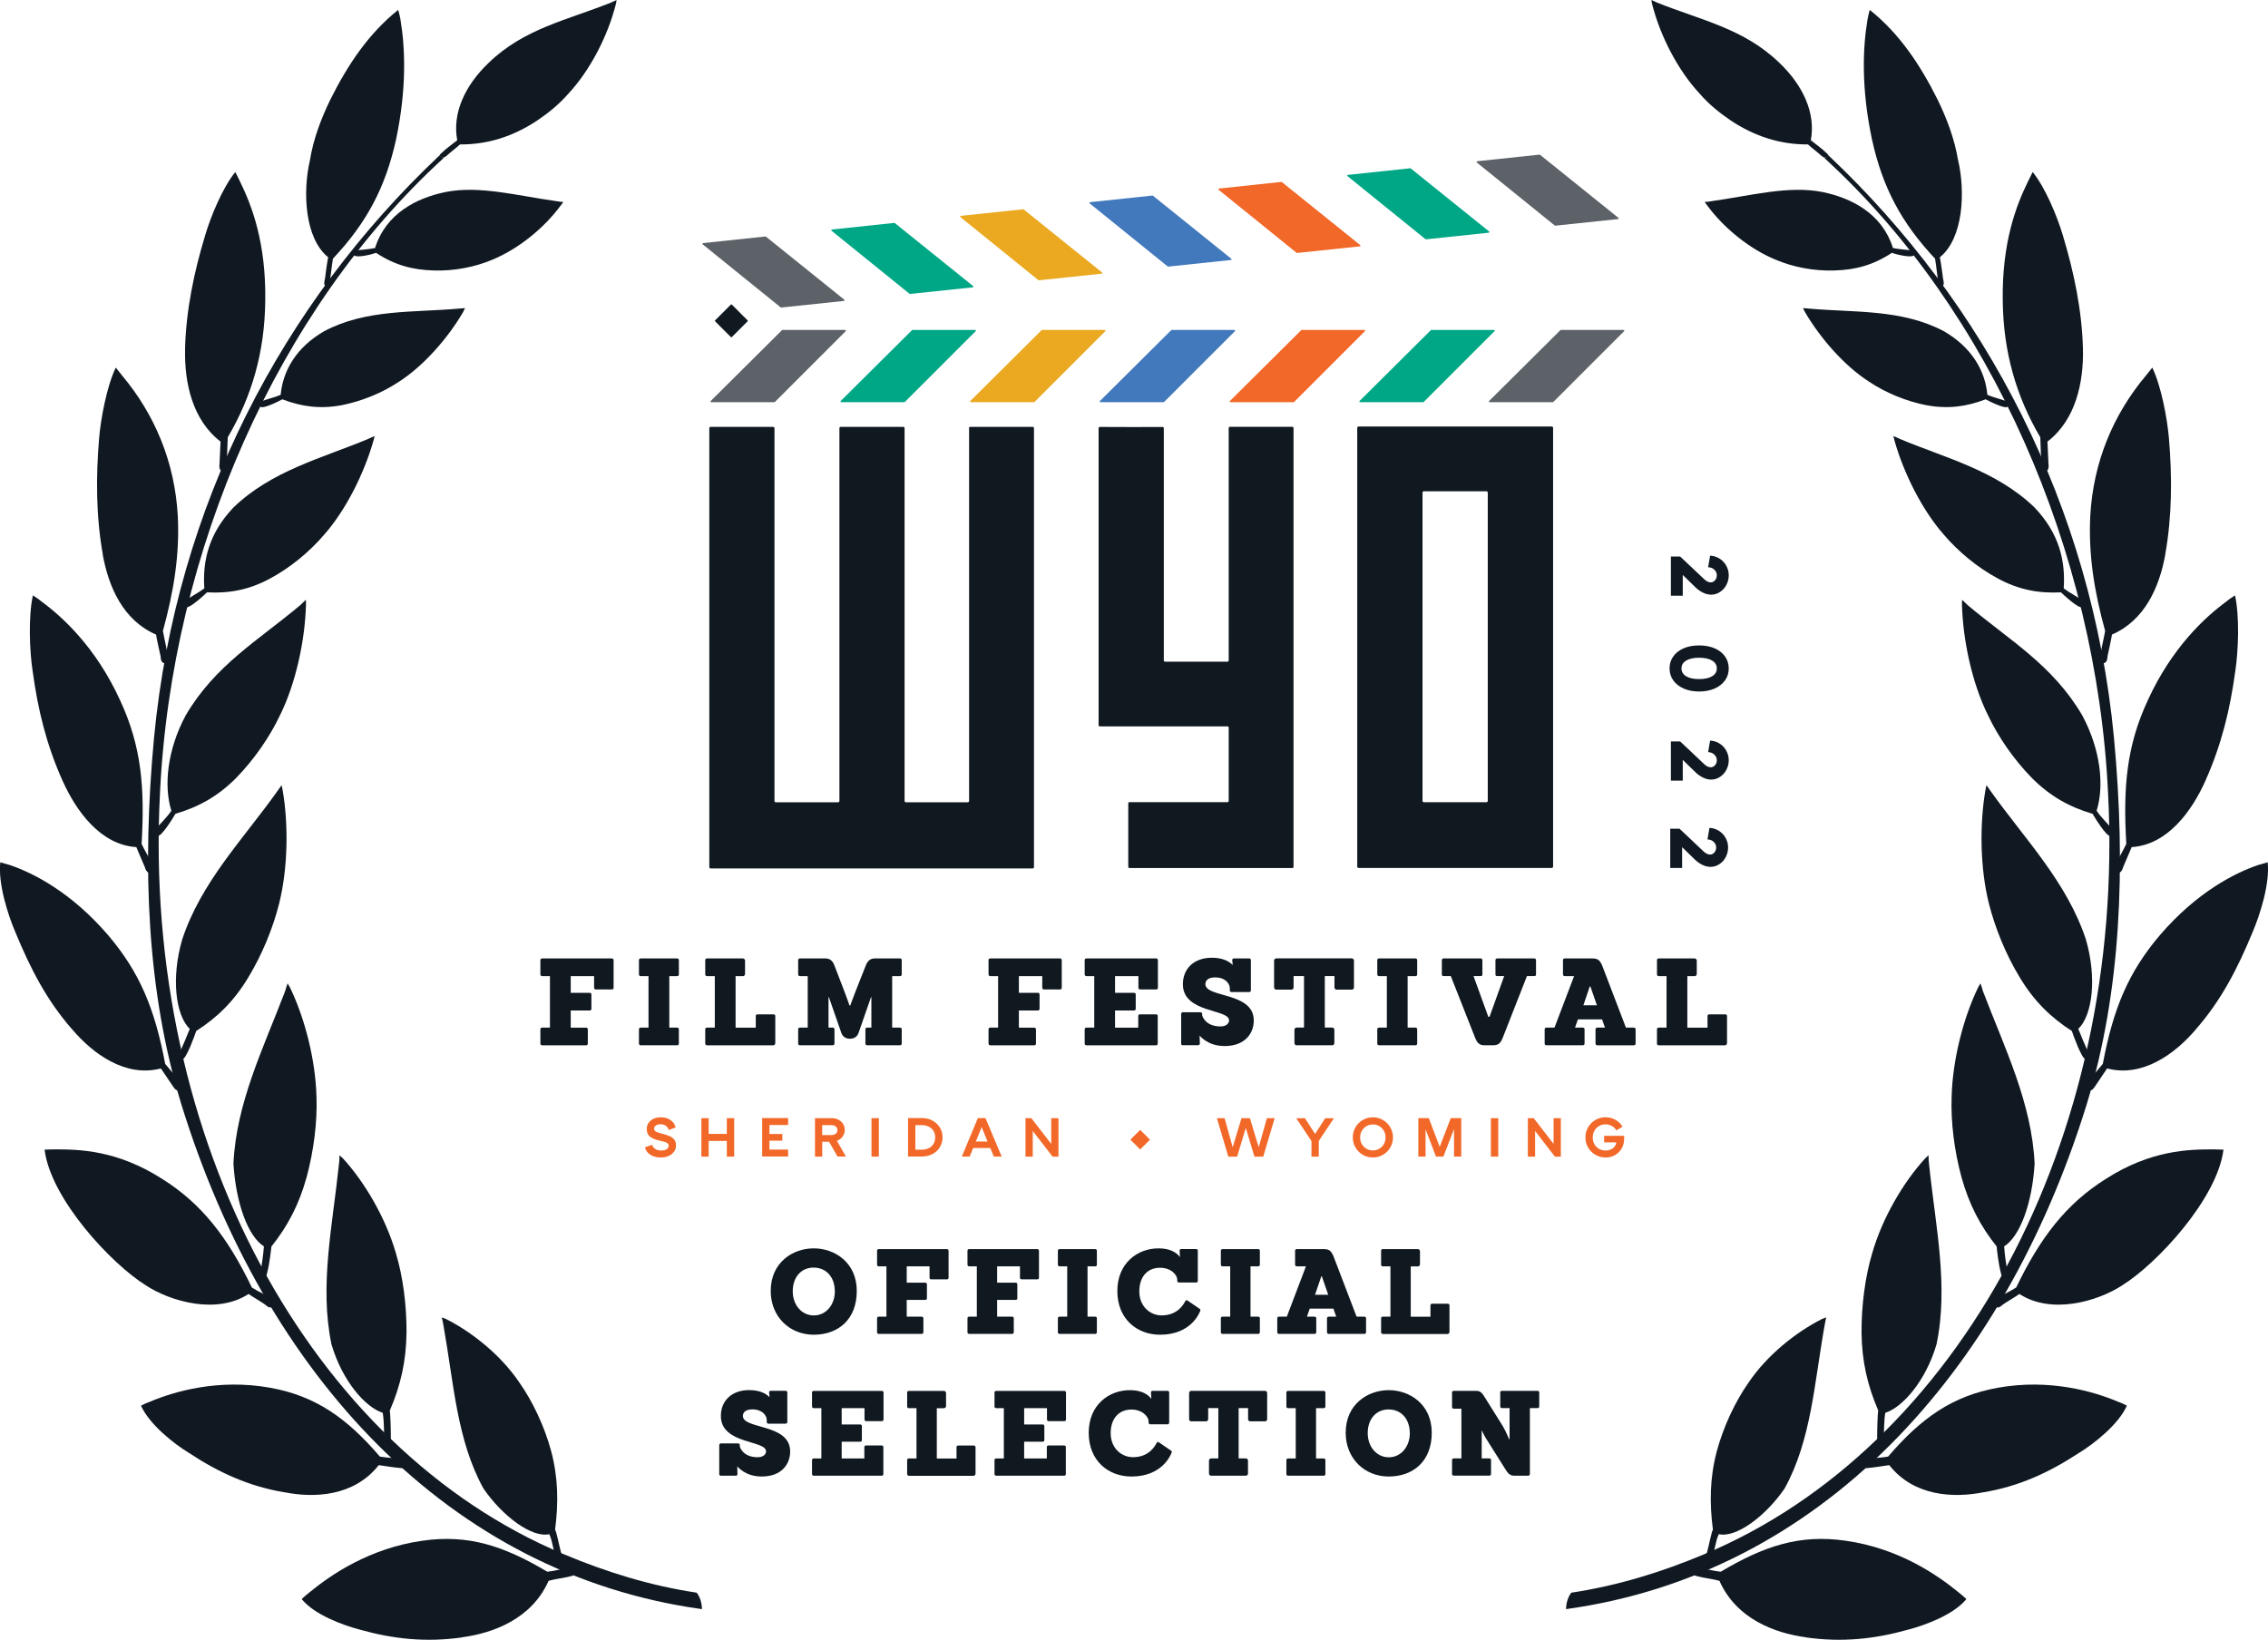 <?xml version="1.0" encoding="UTF-8"?><svg id="Layer_1" xmlns="http://www.w3.org/2000/svg" viewBox="0 0 422.22 305.29"><defs><style>.cls-1{fill-rule:evenodd;}.cls-1,.cls-2,.cls-3,.cls-4,.cls-5,.cls-6,.cls-7,.cls-8,.cls-9{stroke-width:0px;}.cls-1,.cls-4{fill:#101821;}.cls-2{fill:#f16829;}.cls-3{fill:#4279bc;}.cls-5{fill:#eaa921;}.cls-6{fill:#5c6268;}.cls-7{fill:#00a786;}.cls-8{fill:#101820;}.cls-9{fill:#f26829;}</style></defs><path class="cls-8" d="M100.94,194.62c-.2,0-.34-.11-.34-.34v-2.61c0-.23.11-.34.34-.34h1.44v-9.59h-1.44c-.2,0-.34-.11-.34-.34v-2.61c0-.23.11-.34.34-.34h12.95c.2,0,.34.11.34.34v5.09c0,.25-.11.34-.34.34h-2.95c-.22,0-.34-.11-.34-.34v-2.14h-4.35v3.11h3.51c.23,0,.34.11.34.34v2.61c0,.25-.13.34-.34.34h-3.51v3.2h2.84c.23,0,.34.11.34.34v2.61c0,.22-.13.34-.34.34h-8.15Z"/><path class="cls-8" d="M119.29,194.62c-.2,0-.34-.11-.34-.34v-2.61c0-.23.11-.34.34-.34h1.44v-9.59h-1.44c-.2,0-.34-.11-.34-.34v-2.61c0-.23.11-.34.34-.34h6.75c.23,0,.34.11.34.34v2.61c0,.25-.13.34-.34.34h-1.44v9.59h1.44c.23,0,.34.11.34.34v2.61c0,.22-.13.34-.34.34h-6.75Z"/><path class="cls-8" d="M131.63,194.62c-.2,0-.34-.11-.34-.34v-2.61c0-.23.11-.34.34-.34h1.44v-9.59h-1.44c-.2,0-.34-.11-.34-.34v-2.61c0-.23.11-.34.34-.34h6.66c.23,0,.41.18.41.41v2.48c0,.23-.18.41-.41.41h-1.35v9.59h3.76v-2.14c0-.23.11-.34.34-.34h2.95c.23,0,.34.11.34.34v5.02c0,.22-.18.41-.41.41h-12.29Z"/><path class="cls-8" d="M161.45,194.62c-.2,0-.34-.11-.34-.34v-2.61c0-.23.11-.34.34-.34h.77v-5.67h-.07l-2.32,6.66c-.25.7-.81,1.08-1.6,1.08s-1.35-.38-1.6-1.08l-2.32-6.66h-.07v5.67h.77c.22,0,.34.11.34.34v2.61c0,.22-.14.34-.34.34h-6.08c-.2,0-.34-.11-.34-.34v-2.61c0-.23.11-.34.34-.34h1.44v-9.59h-1.44c-.2,0-.34-.11-.34-.34v-2.61c0-.23.11-.34.34-.34h4.77c.86,0,1.35.54,1.62,1.26l1.82,4.73c.56,1.46,1.01,2.77,1.01,2.77h.14s.45-1.26,1.04-2.77l1.87-4.73c.29-.72.77-1.26,1.62-1.26h4.71c.23,0,.34.11.34.34v2.61c0,.25-.13.34-.34.34h-1.44v9.59h1.44c.23,0,.34.11.34.34v2.61c0,.22-.13.34-.34.34h-6.08Z"/><path class="cls-8" d="M184.37,194.62c-.2,0-.34-.11-.34-.34v-2.61c0-.23.11-.34.34-.34h1.44v-9.59h-1.44c-.2,0-.34-.11-.34-.34v-2.61c0-.23.11-.34.34-.34h12.95c.2,0,.34.11.34.34v5.09c0,.25-.11.34-.34.34h-2.95c-.22,0-.34-.11-.34-.34v-2.14h-4.35v3.11h3.51c.23,0,.34.11.34.34v2.61c0,.25-.13.34-.34.34h-3.51v3.2h2.84c.23,0,.34.11.34.34v2.61c0,.22-.13.34-.34.34h-8.15Z"/><path class="cls-8" d="M202.27,194.62c-.2,0-.34-.11-.34-.34v-2.61c0-.23.11-.34.34-.34h1.44v-9.59h-1.44c-.2,0-.34-.11-.34-.34v-2.61c0-.23.11-.34.34-.34h12.95c.2,0,.34.11.34.34v5.09c0,.25-.11.34-.34.34h-2.95c-.22,0-.34-.11-.34-.34v-2.14h-4.35v3.11h3.51c.23,0,.34.11.34.34v2.61c0,.25-.13.34-.34.34h-3.51v3.2h4.32v-2.14c0-.23.11-.34.34-.34h2.95c.22,0,.34.11.34.34v5.09c0,.22-.13.34-.34.34h-12.92Z"/><path class="cls-8" d="M220.23,194.62c-.25,0-.34-.11-.34-.34v-5.47c0-.23.13-.34.34-.34h3.24c.2,0,.34.11.34.34v.27s.52,2.03,3.38,2.03c1.13,0,1.62-.59,1.62-1.13,0-2.16-8.6-1.31-8.6-6.73,0-2.88,2.05-4.93,5.38-4.93,1.87,0,3.11.56,3.9,1.35l-.09-.88c-.02-.23.11-.34.34-.34h2.79c.23,0,.34.11.34.34v5.58c0,.25-.13.34-.34.34h-3.24c-.2,0-.34-.11-.34-.34v-.36c0-.86-.83-2.03-2.75-2.03-1.28,0-1.8.56-1.8,1.26,0,2.57,9.01,1.42,9.01,6.75,0,2.36-1.58,4.77-5.43,4.77-3.22,0-4.61-1.94-4.66-1.94l.05,1.44c.02.22-.11.34-.34.34h-2.79Z"/><path class="cls-8" d="M241.39,194.62c-.23,0-.41-.18-.41-.41v-2.48c0-.23.18-.41.41-.41h1.37v-9.59h-1.94v2.12c0,.23-.18.41-.41.41h-2.81c-.22,0-.41-.18-.41-.41v-5c0-.23.18-.41.41-.41h14.05c.23,0,.41.18.41.41v5c0,.23-.18.41-.41.41h-2.81c-.22,0-.41-.18-.41-.41v-2.12h-1.8v9.59h1.37c.23,0,.41.18.41.41v2.48c0,.22-.18.41-.41.41h-6.62Z"/><path class="cls-8" d="M256.74,194.62c-.2,0-.34-.11-.34-.34v-2.61c0-.23.11-.34.34-.34h1.44v-9.59h-1.44c-.2,0-.34-.11-.34-.34v-2.61c0-.23.11-.34.34-.34h6.75c.23,0,.34.11.34.34v2.61c0,.25-.13.34-.34.34h-1.44v9.59h1.44c.23,0,.34.11.34.34v2.61c0,.22-.13.34-.34.34h-6.75Z"/><path class="cls-8" d="M276.44,194.62c-1.06,0-1.44-.41-1.87-1.51l-4.48-11.37h-1.33c-.22,0-.34-.11-.34-.34v-2.61c0-.23.14-.34.34-.34h6.87c.2,0,.34.11.34.34v2.61c0,.25-.11.34-.34.34h-1.31l2.75,7.57h.23l2.72-7.57h-1.28c-.23,0-.34-.11-.34-.34v-2.61c0-.23.13-.34.34-.34h6.87c.2,0,.34.11.34.34v2.61c0,.25-.11.34-.34.34h-1.35l-4.46,11.37c-.43,1.1-.81,1.51-1.87,1.51h-1.49Z"/><path class="cls-8" d="M297.37,194.62c-.2,0-.34-.11-.34-.34v-2.61c0-.23.11-.34.34-.34h1.42l-.54-1.53h-4.5l-.54,1.53h1.44c.23,0,.34.11.34.34v2.61c0,.22-.14.34-.34.34h-6.75c-.2,0-.34-.11-.34-.34v-2.61c0-.23.11-.34.34-.34h1.49l3.65-9.59h-1.73c-.2,0-.34-.11-.34-.34v-2.61c0-.23.11-.34.34-.34h5.16c1.06,0,1.44.41,1.87,1.51l4.35,11.37h1.46c.23,0,.34.11.34.34v2.61c0,.22-.13.34-.34.34h-6.75ZM296.07,183.66h-.11l-1.19,3.51h2.52l-1.22-3.51Z"/><path class="cls-8" d="M308.81,194.62c-.2,0-.34-.11-.34-.34v-2.61c0-.23.11-.34.34-.34h1.44v-9.59h-1.44c-.2,0-.34-.11-.34-.34v-2.61c0-.23.11-.34.34-.34h6.66c.23,0,.41.18.41.41v2.48c0,.23-.18.41-.41.41h-1.35v9.59h3.76v-2.14c0-.23.11-.34.34-.34h2.95c.23,0,.34.11.34.34v5.02c0,.22-.18.41-.41.41h-12.29Z"/><rect class="cls-9" x="210.97" y="210.9" width="2.58" height="2.58" transform="translate(212.21 -87.94) rotate(45)"/><path class="cls-9" d="M125.47,214.43c-.24.34-.57.61-.99.8-.43.19-.92.28-1.47.28-.51,0-.98-.08-1.39-.24-.42-.16-.76-.39-1.03-.67-.27-.29-.44-.61-.51-.98l1.32-.47c.09.32.28.57.58.77.3.2.67.29,1.14.29.41,0,.75-.08.99-.24.25-.16.37-.37.37-.63,0-.2-.07-.35-.21-.47-.14-.12-.32-.21-.54-.27-.21-.06-.53-.14-.95-.23-.76-.17-1.34-.41-1.76-.73-.41-.32-.62-.78-.62-1.39,0-.46.11-.85.34-1.18s.54-.59.93-.77c.4-.18.84-.27,1.34-.27.72,0,1.32.17,1.83.52.5.35.81.8.93,1.37l-1.27.47c-.08-.32-.26-.57-.53-.77-.27-.2-.6-.3-1-.3-.35,0-.64.08-.86.23s-.34.35-.34.58c0,.26.12.45.37.58s.62.25,1.11.37c.57.14,1.04.29,1.41.46.37.16.66.38.87.66.21.27.32.62.32,1.03,0,.46-.12.86-.35,1.2Z"/><path class="cls-9" d="M136.68,208.19v7.16h-1.37v-2.92h-3.38v2.92h-1.36v-7.16h1.36v2.93h3.38v-2.93h1.37Z"/><path class="cls-9" d="M143.24,209.48v1.66h2.4v1.24h-2.4v1.66h3.48v1.29h-4.83v-7.16h4.83v1.29h-3.48Z"/><path class="cls-9" d="M154.33,212.59h-1.26v2.76h-1.35v-7.16h3.11c.46,0,.87.09,1.24.28.37.19.66.45.87.78.21.33.32.71.32,1.12,0,.46-.13.88-.4,1.25-.27.37-.62.63-1.06.79l1.68,2.92h-1.56l-1.59-2.76ZM153.06,211.33h1.77c.32,0,.57-.09.77-.26.2-.17.3-.4.3-.66s-.1-.49-.3-.66c-.2-.18-.46-.26-.77-.26h-1.77v1.85Z"/><path class="cls-9" d="M163.61,208.19v7.16h-1.37v-7.16h1.37Z"/><path class="cls-9" d="M173.59,208.65c.59.31,1.05.74,1.38,1.28s.5,1.16.5,1.83-.17,1.28-.5,1.83c-.33.55-.79.98-1.38,1.28-.59.31-1.24.46-1.95.46h-2.59v-7.16h2.59c.72,0,1.37.15,1.95.46ZM172.92,213.76c.38-.19.67-.46.87-.8.21-.34.31-.74.31-1.19s-.1-.84-.31-1.19c-.21-.34-.5-.61-.87-.8s-.8-.29-1.29-.29h-1.22v4.57h1.22c.48,0,.91-.1,1.29-.29Z"/><path class="cls-9" d="M184.35,213.75h-3.19l-.64,1.59h-1.46l2.98-7.16h1.42l3.02,7.16h-1.47l-.65-1.59ZM183.85,212.54l-1.1-2.69-1.09,2.69h2.2Z"/><path class="cls-9" d="M197.05,208.19v7.16h-1.1l-3.69-4.77v4.77h-1.35v-7.16h1.09l3.7,4.79v-4.79h1.35Z"/><path class="cls-9" d="M237.3,208.19l-2.13,7.16h-1.64l-1.61-5.35-1.61,5.35h-1.64l-2.13-7.16h1.44l1.5,5.42,1.64-5.42h1.57l1.64,5.42,1.52-5.42h1.44Z"/><path class="cls-9" d="M245.51,212.43v2.92h-1.36v-2.9l-2.83-4.25h1.62l1.88,2.93,1.89-2.93h1.62l-2.83,4.24Z"/><path class="cls-9" d="M253.7,215.01c-.58-.33-1.03-.79-1.36-1.36s-.5-1.2-.5-1.88.17-1.31.5-1.88c.33-.57.79-1.03,1.36-1.36s1.21-.5,1.89-.5,1.3.17,1.87.5,1.02.79,1.36,1.36c.33.58.5,1.2.5,1.88s-.17,1.31-.5,1.88-.79,1.03-1.36,1.36-1.19.5-1.87.5-1.32-.17-1.89-.5ZM256.78,213.87c.36-.21.64-.51.85-.87s.31-.78.31-1.23-.1-.86-.31-1.22-.49-.65-.85-.87-.75-.32-1.19-.32-.84.11-1.21.32-.65.5-.86.87-.31.78-.31,1.23.1.86.31,1.23.49.66.86.87c.36.21.77.32,1.21.32s.83-.11,1.19-.32Z"/><path class="cls-9" d="M272.04,215.34h-1.35v-5.13l-1.98,5.13h-1.38l-1.94-5.08v5.08h-1.35v-7.16h1.95l2.03,5.35,2.06-5.35h1.95v7.16Z"/><path class="cls-9" d="M278.92,208.19v7.16h-1.37v-7.16h1.37Z"/><path class="cls-9" d="M290.57,208.19v7.16h-1.1l-3.69-4.77v4.77h-1.35v-7.16h1.09l3.7,4.79v-4.79h1.35Z"/><path class="cls-9" d="M302.36,211.47v.51c0,.69-.15,1.3-.45,1.83-.3.53-.72.95-1.24,1.25-.53.3-1.11.45-1.76.45-.69,0-1.33-.17-1.91-.5s-1.03-.79-1.36-1.36-.49-1.2-.49-1.88.17-1.32.5-1.89c.33-.57.79-1.03,1.36-1.36s1.21-.5,1.89-.5c.65,0,1.26.16,1.82.47s1.01.74,1.34,1.28l-1.15.69c-.21-.35-.49-.62-.85-.82-.35-.2-.75-.3-1.17-.3-.45,0-.85.11-1.22.32s-.64.51-.85.88c-.21.37-.31.79-.31,1.25s.1.86.3,1.23.49.66.85.87c.36.21.78.32,1.25.32.37,0,.71-.07,1-.21.3-.14.53-.32.69-.55.17-.23.26-.48.28-.75h-2.25v-1.22h3.7Z"/><path class="cls-6" d="M145.68,61.43h11.66c.12,0,.18.15.1.23l-13.19,13.19s-.06.04-.1.04h-11.74c-.12,0-.18-.15-.1-.23l13.27-13.19s.06-.04.1-.04Z"/><path class="cls-7" d="M169.88,61.43h11.66c.12,0,.18.15.1.23l-13.19,13.19s-.06.04-.1.04h-11.74c-.12,0-.18-.15-.1-.23l13.27-13.19s.06-.04.1-.04Z"/><path class="cls-5" d="M194.01,61.43h11.66c.12,0,.18.15.1.23l-13.19,13.19s-.06.04-.1.04h-11.74c-.12,0-.18-.15-.1-.23l13.27-13.19s.06-.04.1-.04Z"/><path class="cls-3" d="M218.14,61.43h11.66c.12,0,.18.15.1.23l-13.19,13.19s-.06.04-.1.04h-11.74c-.12,0-.18-.15-.1-.23l13.27-13.19s.06-.04.1-.04Z"/><path class="cls-2" d="M242.34,61.43h11.66c.12,0,.18.15.1.23l-13.19,13.19s-.06.04-.1.04h-11.74c-.12,0-.18-.15-.1-.23l13.27-13.19s.06-.04.1-.04Z"/><path class="cls-7" d="M266.47,61.43h11.66c.12,0,.18.15.1.23l-13.19,13.19s-.06.04-.1.04h-11.74c-.12,0-.18-.15-.1-.23l13.27-13.19s.06-.04.1-.04Z"/><path class="cls-6" d="M290.59,61.43h11.66c.12,0,.18.15.1.23l-13.19,13.19s-.06.04-.1.04h-11.74c-.12,0-.18-.15-.1-.23l13.27-13.19s.06-.04.1-.04Z"/><path class="cls-6" d="M286.6,28.79l-11.6,1.23c-.12.01-.16.16-.07.24l14.51,11.73s.06.03.1.03l11.67-1.23c.12-.01.16-.16.07-.24l-14.58-11.73s-.06-.03-.1-.03Z"/><path class="cls-7" d="M262.53,31.33l-11.6,1.23c-.12.01-.16.16-.07.24l14.51,11.73s.06.03.1.03l11.67-1.23c.12-.01.16-.16.07-.24l-14.58-11.73s-.06-.03-.1-.03Z"/><path class="cls-2" d="M238.54,33.87l-11.6,1.23c-.12.01-.16.16-.07.24l14.51,11.73s.06.03.1.03l11.67-1.23c.12-.01.16-.16.07-.24l-14.58-11.73s-.06-.03-.1-.03Z"/><path class="cls-3" d="M214.54,36.41l-11.6,1.23c-.12.01-.16.16-.07.24l14.51,11.73s.06.03.1.03l11.67-1.23c.12-.01.16-.16.07-.24l-14.58-11.73s-.06-.03-.1-.03Z"/><path class="cls-5" d="M190.47,38.96l-11.6,1.23c-.12.01-.16.16-.07.24l14.51,11.73s.06.03.1.03l11.67-1.23c.12-.01.16-.16.07-.24l-14.58-11.73s-.06-.03-.1-.03Z"/><path class="cls-7" d="M166.48,41.5l-11.6,1.23c-.12.01-.16.16-.07.24l14.51,11.73s.06.03.1.03l11.67-1.23c.12-.01.16-.16.07-.24l-14.58-11.73s-.06-.03-.1-.03Z"/><path class="cls-6" d="M142.49,44.03l-11.6,1.23c-.12.01-.16.16-.07.24l14.51,11.73s.06.03.1.03l11.67-1.23c.12-.01.16-.16.07-.24l-14.58-11.73s-.06-.03-.1-.03Z"/><rect class="cls-8" x="133.95" y="57.54" width="4.4" height="4.4" rx=".11" ry=".11" transform="translate(82.12 -78.78) rotate(45)"/><path class="cls-8" d="M180.41,79.71v69.43c0,.12-.1.23-.23.23h-11.55c-.12,0-.23-.1-.23-.23v-69.43c0-.12-.1-.23-.23-.23h-11.67c-.12,0-.23.1-.23.23v69.43c0,.12-.1.23-.23.23h-11.63c-.12,0-.23-.1-.23-.23v-69.43c0-.12-.1-.23-.23-.23h-11.67c-.12,0-.23.1-.23.23v81.75c0,.12.1.23.23.23h59.98c.12,0,.23-.1.23-.23v-81.75c0-.12-.1-.23-.23-.23h-11.65c-.12,0-.23.1-.23.23Z"/><path class="cls-8" d="M228.74,79.71v43.27c0,.12-.1.22-.22.22h-11.64c-.12,0-.22-.1-.22-.22v-43.26c0-.12-.1-.23-.22-.22-1.51.03-10.21,0-11.7-.01-.12,0-.22.1-.22.22v55.31c0,.12.1.22.22.22h23.78c.12,0,.22.1.22.22v13.67c0,.12-.1.22-.22.22h-18.26c-.12,0-.22.1-.22.22v11.83c0,.12.1.22.22.22h30.33c.12.01.22-.09.22-.21v-81.72c0-.12-.09-.22-.22-.22h-11.63c-.12,0-.22.1-.22.22Z"/><path class="cls-8" d="M252.67,79.66v81.69c0,.14.11.25.25.25h35.96c.14,0,.25-.11.25-.25v-81.69c0-.14-.11-.25-.25-.25h-35.96c-.14,0-.25.11-.25.25ZM276.72,149.36h-11.65c-.14,0-.25-.11-.25-.25v-57.39c0-.14.11-.25.25-.25h11.65c.14,0,.25.11.25.25v57.39c0,.14-.11.25-.25.25Z"/><path class="cls-1" d="M291.55,299.6c47.03-6.5,81.29-43.46,96.91-93.96,6.4-20.89,7.35-44.06,5.08-68.33-4.14-43.27-24.02-80.87-53.04-108.28-.11-.13-.18-.17-.2-.05-.09.13-.33.27-.46.34-.16.09-.2.02-.1.2,30.78,28.18,50.56,72.95,52.71,118.23,3.33,64.63-28.08,121.91-75.14,141.61-7.91,3.33-16.16,5.88-24.79,7.18-.6.78-.96,1.85-.98,3.05"/><path class="cls-1" d="M408.82,191.62c-3.86,4.57-9.96,9.05-16.55,7.31-.33.52-2.09,3.05-2.31,3.43-.3.48-.86.95-1.29.54-.25-.19-.48-.54-.2-1.14.94-1.2,1.91-2.41,3-3.68,1.93-10.28,4.76-17.1,10.68-24.03,6.83-7.93,13.85-11.49,18.17-12.97.64-.19,1.21-.34,1.84-.53.43,3.96-1.41,9.73-2.83,13.06-2.78,6.72-5.8,12.62-10.51,18"/><path class="cls-1" d="M352.21,47.08c.54.22,3.75,1.06,4.13.4.14-.19-.04-.81-.33-.85-1.17-.13-2.47-.22-3.61-.45-2.04-6.5-7.81-9.33-13.09-10.42-6.33-1.27-13.31.67-20.78,1.71-.37.08-.79.11-1.16.13.11.25.29.43.46.66,3.14,4.28,8.01,8.18,12.8,10.12,3.18,1.35,7.04,2.1,10.82,1.98,3.95-.1,7.31-1.01,10.74-3.28"/><path class="cls-1" d="M339.85,29.32c-.25.09-.27.02-.71-.27-.91-.82-1.65-1.34-2.56-2.16-5.08.04-9.89-1.46-14.44-4.5-2.02-1.37-4.04-3-5.73-4.96-4.05-4.35-7.32-10.71-8.81-16.54-.08-.33-.14-.56-.16-.89.38.16.72.33,1.09.5,8.21,3.28,16.13,4.82,22.72,11.19,4.46,4.25,6.79,9.41,5.86,14.42,1,.81,2.08,1.55,3.04,2.5.47.34-.04.7-.3.72"/><path class="cls-1" d="M369.65,74.34c.54.3,3.65,1.9,4.11,1.37.2-.2.11-.89-.18-.99-1.15-.44-2.52-.72-3.6-1.21-.43-4.59-2.99-8.89-8.12-11.85-7.81-4.14-16.7-3.45-25.04-4.2-.42-.03-.79-.06-1.17-.1.13.23.25.47.36.72,2.8,4.81,7.29,10,11.92,12.97,3.08,2.07,6.88,3.64,10.66,4.39,3.96.74,7.41.31,11.06-1.09"/><path class="cls-1" d="M410.58,145.35c-2.54,5.69-7.09,11.96-13.74,12.37-.22.58-1.43,3.33-1.6,3.76-.14.59-.56,1.24-1.12.96-.24-.09-.52-.42-.46-1.03.66-1.54,1.43-2.72,2.18-4.28-.6-10.46,0-18.12,4-26.74,4.54-9.94,10.83-15.62,14.67-18.42.48-.42,1.01-.76,1.57-1.12.88,4.04.61,10.34.07,13.98-1.01,7.43-2.61,13.86-5.57,20.51"/><path class="cls-1" d="M403.09,103.29c-1.1,6.08-3.84,12.22-9.92,14.86-.06.64-.75,3.59-.83,4.05,0,.62-.22,1.34-.82,1.26-.19-.05-.61-.2-.64-.84.25-1.59.71-3.41,1.02-5.15-2.03-7.39-3.12-14.13-2.77-21.38.56-10.17,4.35-18.98,10.32-26.11.46-.53.82-1.06,1.23-1.54,1.68,3.5,2.78,9.5,3.09,13.07.62,7.31.59,14.65-.69,21.77"/><path class="cls-1" d="M387.77,64.92c.15,6.27-1.34,13.26-6.61,17.3.05.62.15,3.67.19,4.09.09.57.05,1.32-.55,1.44-.22.02-.58-.03-.73-.64-.12-1.58-.16-3.98-.24-5.69-4.48-7.6-6.87-15.86-6.99-25.34-.18-10.95,2.54-17.9,4.7-22.29.28-.59.58-1.18.87-1.76,2.36,2.88,4.6,8.35,5.61,11.76,2.06,6.83,3.56,13.93,3.75,21.13"/><path class="cls-1" d="M364.54,29.88c1.36,5.86.96,14.49-3.41,18.02.16.76.54,3.39.59,3.95.15.62.29,1.24-.21,1.48-.21.08-.37.08-.62-.47-.28-1.63-.37-3.02-.65-4.7-6.25-6.65-9.79-13.25-11.75-22.23-2-9.41-1.72-16.9-.85-22.16.1-.64.26-1.28.44-1.93,5.5,4.39,9.37,10.17,12.67,16.78,1.72,3.56,3.12,7.25,3.78,11.26"/><path class="cls-1" d="M383.66,110.27c.5.47,3.3,3.12,3.98,2.77.19-.15.31-1.04.01-1.21-1.07-.85-2.4-1.46-3.46-2.29.34-5.08-.81-10.2-5.43-15.05-7.11-6.87-16.51-9.19-25.07-12.76-.38-.17-.77-.39-1.21-.54.07.31.14.62.23.93,1.68,5.89,5.06,12.79,9.18,17.45,2.67,3.13,6.26,6.11,10.01,8.12,3.9,2.13,7.65,2.81,11.76,2.6"/><path class="cls-1" d="M389.56,151.52c.39.67,2.6,4.31,3.33,4.12.27,0,.58-.87.35-1.21-.94-1.21-2.1-2.21-2.92-3.48,1.44-4.65.76-11.37-2.7-17.79-5.5-9.36-13.51-13.93-21.3-20.48-.34-.34-.68-.65-1.04-1-.03.32-.07.64-.03,1.01.18,6.44,1.85,14.49,4.87,20.54,1.94,4.1,4.82,8.21,8.12,11.6,3.46,3.48,7.07,5.44,11.31,6.69"/><path class="cls-1" d="M385.7,191.96c.28.81,1.8,5.11,2.57,5.29.25-.03.75-.69.56-1.12-.63-1.43-1.34-3.08-1.93-4.57,2.61-2.47,3.52-9.43,1.41-16.67-3.52-10.64-11.33-18.64-17.62-27.45-.29-.42-.58-.84-.88-1.25-.09.31-.13.64-.2.95-1.07,6.2-1.03,14.45.67,21.16,1.14,4.48,3.12,9.4,5.7,13.64,2.67,4.46,5.82,7.52,9.74,10.03"/><path class="cls-1" d="M395.13,239.29c-4.76,3.11-13.31,5.47-19.19,1.63-.45.36-2.92,1.8-3.2,2.07-.41.42-1.03.71-1.38.11-.2-.25-.33-.67.08-1.14,1.21-.85,2.58-1.4,3.9-2.24,4.48-9.3,9.3-15.58,16.67-20.21,8.44-5.41,15.48-5.51,20.02-5.51.64,0,1.24.03,1.9.05-1.14,9.19-12.48,21.31-18.8,25.23"/><path class="cls-1" d="M371.71,232.12c.04.57.34,3.22.76,4.8.14.45.18,1.15.81.9.26-.06.5-.59.48-.86-.31-1.55-.55-3.33-.66-4.9,2.93-1.85,5.22-7.94,5.67-15.39-.51-11.29-5.57-21.51-9.62-32.12-.12-.47-.28-.96-.46-1.46-.16.24-.28.53-.44.76-2.7,5.58-4.76,13.39-4.93,20.43-.16,4.62.49,9.97,1.85,14.94,1.41,5.07,3.53,9.1,6.56,12.89"/><path class="cls-1" d="M369.26,277.84c-5.47,1.09-12.92.83-17.55-5.05-1.17.17-3.06.48-4.28.56-.33.03-.6-.2-.74-.65-.09-.3,0-.68.56-.96,1.37-.31,2.77-.28,4.25-.54,6.17-7.21,12-11.29,20.38-12.81,9.72-1.75,17.96.72,22.31,2.55.61.22,1.23.48,1.76.78-1.56,3.51-6.14,7.11-8.97,8.83-5.46,3.59-11.1,6.2-17.73,7.3"/><path class="cls-1" d="M349.65,262.58c-.1.65-.19,3.17-.19,4.87.03.45-.09,1.11.55,1.12.29-.01.62-.36.65-.67.11-1.58.05-3.23.31-4.85,3.25-1.03,7.55-5.96,9.54-12.75,2.29-10.91-.22-22.14-1.4-33.63-.08-.5-.06-1.02-.09-1.58-.2.22-.46.42-.65.62-3.98,4.34-7.96,11.05-9.84,17.65-1.3,4.31-2,9.64-1.98,14.75.06,5.38,1.12,9.88,3.1,14.48"/><path class="cls-1" d="M318.89,284.78c-.27.47-.66,2.57-1.09,4.19-.12.36-.35.95.19,1.18.29.11.7-.12.78-.37.56-1.37.56-2.77,1.21-4.14,3.16.75,8.65-3.26,12.25-8.5,4.98-9.03,5.52-19.65,7.45-30.39.06-.51.2-.96.3-1.46-.24.06-.51.2-.77.28-4.79,2.42-10.21,6.67-13.72,11.89-2.38,3.39-4.63,8.06-5.89,12.77-1.3,4.91-1.36,9.61-.72,14.55"/><path class="cls-1" d="M336.17,304.84c-5.59-.75-12.9-3.33-16.07-10.51-1.13-.33-3.12-.56-4.32-.9-.33-.06-.52-.41-.55-.87-.01-.25.17-.64.75-.73,1.41.2,2.76.64,4.35.81,8.14-4.83,14.74-7.01,23.29-5.77,9.86,1.4,17,6.35,20.85,9.49.56.46,1.09.87,1.6,1.37-2.38,2.93-7.7,4.87-10.84,5.69-6.19,1.74-12.28,2.41-19.06,1.44"/><path class="cls-1" d="M130.67,299.6c-47.02-6.5-81.29-43.46-96.9-93.96-6.41-20.89-7.36-44.06-5.09-68.33,4.14-43.27,24.02-80.87,53.04-108.28.11-.13.18-.17.2-.05.09.13.33.27.46.34.16.09.21.02.1.2-30.78,28.18-50.56,72.95-52.7,118.23-3.33,64.63,28.08,121.91,75.14,141.61,7.9,3.33,16.15,5.88,24.78,7.18.6.78.96,1.85.98,3.05"/><path class="cls-1" d="M13.41,191.62c3.86,4.57,9.95,9.05,16.54,7.31.33.52,2.08,3.05,2.32,3.43.29.48.85.95,1.28.54.25-.19.48-.54.21-1.14-.95-1.2-1.91-2.41-3.01-3.68-1.93-10.28-4.76-17.1-10.68-24.03-6.83-7.93-13.85-11.49-18.18-12.97-.65-.19-1.21-.34-1.84-.53-.43,3.96,1.4,9.73,2.83,13.06,2.78,6.72,5.8,12.62,10.51,18"/><path class="cls-1" d="M70.01,47.08c-.54.22-3.74,1.06-4.13.4-.14-.19.05-.81.33-.85,1.17-.13,2.48-.22,3.61-.45,2.05-6.5,7.82-9.33,13.09-10.42,6.33-1.27,13.31.67,20.78,1.71.37.08.79.11,1.16.13-.11.25-.29.43-.47.66-3.14,4.28-8.01,8.18-12.79,10.12-3.19,1.35-7.05,2.1-10.82,1.98-3.95-.1-7.32-1.01-10.75-3.28"/><path class="cls-1" d="M82.37,29.32c.25.09.26.02.72-.27.9-.82,1.65-1.34,2.55-2.16,5.08.04,9.89-1.46,14.44-4.5,2.02-1.37,4.04-3,5.74-4.96,4.05-4.35,7.31-10.71,8.8-16.54.07-.33.14-.56.16-.89-.37.16-.72.33-1.09.5-8.21,3.28-16.12,4.82-22.71,11.19-4.46,4.25-6.8,9.41-5.86,14.42-1.01.81-2.08,1.55-3.05,2.5-.47.34.05.7.31.72"/><path class="cls-1" d="M52.57,74.34c-.54.3-3.65,1.9-4.11,1.37-.2-.2-.11-.89.18-.99,1.15-.44,2.51-.72,3.61-1.21.43-4.59,2.98-8.89,8.11-11.85,7.81-4.14,16.7-3.45,25.05-4.2.42-.03.79-.06,1.17-.1-.12.23-.25.47-.35.72-2.8,4.81-7.3,10-11.93,12.97-3.08,2.07-6.89,3.64-10.68,4.39-3.95.74-7.39.31-11.05-1.09"/><path class="cls-1" d="M11.64,145.35c2.55,5.69,7.09,11.96,13.74,12.37.21.58,1.43,3.33,1.6,3.76.14.59.56,1.24,1.11.96.24-.09.52-.42.45-1.03-.65-1.54-1.43-2.72-2.18-4.28.61-10.46,0-18.12-4-26.74-4.54-9.94-10.83-15.62-14.67-18.42-.48-.42-1.01-.76-1.57-1.12-.87,4.04-.61,10.34-.06,13.98,1,7.43,2.61,13.86,5.57,20.51"/><path class="cls-1" d="M19.13,103.29c1.11,6.08,3.83,12.22,9.92,14.86.07.64.76,3.59.85,4.05,0,.62.21,1.34.82,1.26.18-.05.6-.2.63-.84-.25-1.59-.71-3.41-1.02-5.15,2.02-7.39,3.13-14.13,2.77-21.38-.56-10.17-4.36-18.98-10.32-26.11-.45-.53-.82-1.06-1.23-1.54-1.68,3.5-2.78,9.5-3.09,13.07-.62,7.31-.59,14.65.69,21.77"/><path class="cls-1" d="M34.46,64.92c-.16,6.27,1.33,13.26,6.6,17.3-.04.62-.16,3.67-.19,4.09-.09.57-.04,1.32.55,1.44.22.02.59-.03.73-.64.12-1.58.17-3.98.25-5.69,4.48-7.6,6.87-15.86,6.98-25.34.18-10.95-2.55-17.9-4.7-22.29-.29-.59-.58-1.18-.87-1.76-2.37,2.88-4.6,8.35-5.61,11.76-2.07,6.83-3.56,13.93-3.75,21.13"/><path class="cls-1" d="M57.69,29.88c-1.36,5.86-.97,14.49,3.4,18.02-.16.76-.54,3.39-.58,3.95-.16.62-.3,1.24.2,1.48.21.08.37.08.62-.47.28-1.63.37-3.02.65-4.7,6.26-6.65,9.79-13.25,11.76-22.23,1.98-9.41,1.7-16.9.83-22.16-.09-.64-.26-1.28-.44-1.93-5.5,4.39-9.37,10.17-12.67,16.78-1.72,3.56-3.12,7.25-3.77,11.26"/><path class="cls-1" d="M38.56,110.27c-.5.47-3.3,3.12-3.98,2.77-.19-.15-.31-1.04-.01-1.21,1.07-.85,2.4-1.46,3.47-2.29-.35-5.08.81-10.2,5.42-15.05,7.11-6.87,16.51-9.19,25.07-12.76.39-.17.78-.39,1.21-.54-.07.31-.14.62-.24.93-1.67,5.89-5.05,12.79-9.17,17.45-2.67,3.13-6.26,6.11-10.01,8.12-3.9,2.13-7.64,2.81-11.76,2.6"/><path class="cls-1" d="M32.66,151.52c-.39.67-2.6,4.31-3.33,4.12-.29,0-.6-.87-.36-1.21.94-1.21,2.1-2.21,2.93-3.48-1.45-4.65-.76-11.37,2.69-17.79,5.5-9.36,13.51-13.93,21.3-20.48.35-.34.69-.65,1.04-1,.03.32.07.64.03,1.01-.18,6.44-1.85,14.49-4.86,20.54-1.95,4.1-4.83,8.21-8.12,11.6-3.45,3.48-7.07,5.44-11.32,6.69"/><path class="cls-1" d="M36.53,191.96c-.28.81-1.8,5.11-2.57,5.29-.25-.03-.75-.69-.56-1.12.63-1.43,1.34-3.08,1.93-4.57-2.61-2.47-3.52-9.43-1.4-16.67,3.51-10.64,11.33-18.64,17.61-27.45.3-.42.58-.84.88-1.25.09.31.14.64.2.95,1.08,6.2,1.02,14.45-.67,21.16-1.13,4.48-3.13,9.4-5.7,13.64-2.66,4.46-5.82,7.52-9.74,10.03"/><path class="cls-1" d="M27.1,239.29c4.75,3.11,13.3,5.47,19.18,1.63.45.36,2.92,1.8,3.2,2.07.41.42,1.03.71,1.38.11.21-.25.33-.67-.07-1.14-1.21-.85-2.59-1.4-3.9-2.24-4.48-9.3-9.31-15.58-16.68-20.21-8.44-5.41-15.48-5.51-20.02-5.51-.64,0-1.25.03-1.89.05,1.13,9.19,12.48,21.31,18.8,25.23"/><path class="cls-1" d="M50.52,232.12c-.05.57-.35,3.22-.77,4.8-.14.45-.18,1.15-.8.9-.27-.06-.5-.59-.49-.86.31-1.55.55-3.33.67-4.9-2.93-1.85-5.21-7.94-5.67-15.39.51-11.29,5.57-21.51,9.62-32.12.12-.47.28-.96.47-1.46.16.24.27.53.43.76,2.71,5.58,4.77,13.39,4.94,20.43.16,4.62-.5,9.97-1.85,14.94-1.41,5.07-3.52,9.1-6.56,12.89"/><path class="cls-1" d="M52.96,277.84c5.47,1.09,12.92.83,17.55-5.05,1.17.17,3.07.48,4.29.56.33.03.6-.2.73-.65.09-.3,0-.68-.56-.96-1.38-.31-2.78-.28-4.25-.54-6.17-7.21-12-11.29-20.38-12.81-9.72-1.75-17.96.72-22.32,2.55-.6.22-1.23.48-1.77.78,1.57,3.51,6.14,7.11,8.98,8.83,5.45,3.59,11.09,6.2,17.72,7.3"/><path class="cls-1" d="M72.57,262.58c.09.65.19,3.17.19,4.87-.03.45.09,1.11-.55,1.12-.29-.01-.62-.36-.65-.67-.11-1.58-.04-3.23-.31-4.85-3.25-1.03-7.55-5.96-9.54-12.75-2.28-10.91.21-22.14,1.4-33.63.08-.5.06-1.02.1-1.58.2.22.46.42.66.62,3.98,4.34,7.95,11.05,9.84,17.65,1.3,4.31,2,9.64,1.97,14.75-.06,5.38-1.12,9.88-3.09,14.48"/><path class="cls-1" d="M103.33,284.78c.28.47.67,2.57,1.09,4.19.12.36.36.95-.19,1.18-.29.11-.69-.12-.77-.37-.56-1.37-.56-2.77-1.21-4.14-3.16.75-8.65-3.26-12.25-8.5-4.98-9.03-5.52-19.65-7.45-30.39-.06-.51-.2-.96-.31-1.46.24.06.51.2.77.28,4.79,2.42,10.21,6.67,13.71,11.89,2.39,3.39,4.64,8.06,5.9,12.77,1.3,4.91,1.36,9.61.72,14.55"/><path class="cls-1" d="M86.05,304.84c5.6-.75,12.9-3.33,16.08-10.51,1.12-.33,3.11-.56,4.32-.9.33-.06.52-.41.55-.87.01-.25-.18-.64-.75-.73-1.41.2-2.77.64-4.35.81-8.15-4.83-14.74-7.01-23.29-5.77-9.85,1.4-17,6.35-20.85,9.49-.56.46-1.09.87-1.6,1.37,2.38,2.93,7.7,4.87,10.84,5.69,6.19,1.74,12.29,2.41,19.06,1.44"/><path class="cls-8" d="M143.48,240.37c0-5.35,4.14-7.94,8.01-7.94s8.01,2.6,8.01,7.94-3.5,8.14-8.01,8.14-8.01-3.37-8.01-8.14ZM155.41,240.43c0-2.73-1.67-4.42-3.94-4.42s-3.89,1.72-3.89,4.42c0,2.49,1.63,4.49,3.92,4.49s3.92-2,3.92-4.49Z"/><path class="cls-8" d="M163.61,248.36c-.2,0-.33-.11-.33-.33v-2.55c0-.22.11-.33.33-.33h1.41v-9.37h-1.41c-.2,0-.33-.11-.33-.33v-2.55c0-.22.11-.33.33-.33h12.65c.2,0,.33.11.33.33v4.97c0,.24-.11.33-.33.33h-2.88c-.22,0-.33-.11-.33-.33v-2.09h-4.25v3.04h3.43c.22,0,.33.11.33.33v2.55c0,.24-.13.33-.33.33h-3.43v3.12h2.77c.22,0,.33.11.33.33v2.55c0,.22-.13.33-.33.33h-7.96Z"/><path class="cls-8" d="M180.44,248.36c-.2,0-.33-.11-.33-.33v-2.55c0-.22.11-.33.33-.33h1.41v-9.37h-1.41c-.2,0-.33-.11-.33-.33v-2.55c0-.22.11-.33.33-.33h12.65c.2,0,.33.11.33.33v4.97c0,.24-.11.33-.33.33h-2.88c-.22,0-.33-.11-.33-.33v-2.09h-4.25v3.04h3.43c.22,0,.33.11.33.33v2.55c0,.24-.13.33-.33.33h-3.43v3.12h2.77c.22,0,.33.11.33.33v2.55c0,.22-.13.33-.33.33h-7.96Z"/><path class="cls-8" d="M197.27,248.36c-.2,0-.33-.11-.33-.33v-2.55c0-.22.11-.33.33-.33h1.41v-9.37h-1.41c-.2,0-.33-.11-.33-.33v-2.55c0-.22.11-.33.33-.33h6.6c.22,0,.33.11.33.33v2.55c0,.24-.13.33-.33.33h-1.41v9.37h1.41c.22,0,.33.11.33.33v2.55c0,.22-.13.33-.33.33h-6.6Z"/><path class="cls-8" d="M223.32,243.67c.18.13.18.29.09.48-.13.29-1.67,4.36-7.44,4.36-4.33,0-7.96-2.95-7.96-8.14s3.76-7.94,7.66-7.94c2.18,0,3.39.79,4,1.63l-.07-1.17c-.02-.22.11-.33.33-.33h2.73c.22,0,.33.11.33.33v5.57c0,.22-.13.33-.33.33h-3.17c-.2,0-.33-.11-.33-.33v-.22c0-.84-1.12-2.2-3.21-2.2-2.27,0-3.85,1.61-3.85,4.4s2,4.47,4.16,4.47c3.08,0,4.16-2.22,4.4-2.66.11-.2.26-.22.44-.09l2.22,1.52Z"/><path class="cls-8" d="M227.61,248.36c-.2,0-.33-.11-.33-.33v-2.55c0-.22.11-.33.33-.33h1.41v-9.37h-1.41c-.2,0-.33-.11-.33-.33v-2.55c0-.22.11-.33.33-.33h6.6c.22,0,.33.11.33.33v2.55c0,.24-.13.33-.33.33h-1.41v9.37h1.41c.22,0,.33.11.33.33v2.55c0,.22-.13.33-.33.33h-6.6Z"/><path class="cls-8" d="M247.37,248.36c-.2,0-.33-.11-.33-.33v-2.55c0-.22.11-.33.33-.33h1.39l-.53-1.5h-4.4l-.53,1.5h1.41c.22,0,.33.11.33.33v2.55c0,.22-.13.33-.33.33h-6.6c-.2,0-.33-.11-.33-.33v-2.55c0-.22.11-.33.33-.33h1.45l3.56-9.37h-1.69c-.2,0-.33-.11-.33-.33v-2.55c0-.22.11-.33.33-.33h5.04c1.03,0,1.41.4,1.83,1.47l4.25,11.11h1.43c.22,0,.33.11.33.33v2.55c0,.22-.13.33-.33.33h-6.6ZM246.09,237.64h-.11l-1.17,3.43h2.46l-1.19-3.43Z"/><path class="cls-8" d="M257.44,248.36c-.2,0-.33-.11-.33-.33v-2.55c0-.22.11-.33.33-.33h1.41v-9.37h-1.41c-.2,0-.33-.11-.33-.33v-2.55c0-.22.11-.33.33-.33h6.51c.22,0,.4.18.4.4v2.42c0,.22-.18.4-.4.4h-1.32v9.37h3.67v-2.09c0-.22.11-.33.33-.33h2.88c.22,0,.33.11.33.33v4.91c0,.22-.18.4-.4.4h-12.01Z"/><path class="cls-8" d="M134.23,274.76c-.24,0-.33-.11-.33-.33v-5.35c0-.22.13-.33.33-.33h3.17c.2,0,.33.11.33.33v.26s.51,1.98,3.3,1.98c1.1,0,1.58-.57,1.58-1.1,0-2.11-8.41-1.28-8.41-6.58,0-2.82,2-4.82,5.26-4.82,1.83,0,3.04.55,3.81,1.32l-.09-.86c-.02-.22.11-.33.33-.33h2.73c.22,0,.33.11.33.33v5.46c0,.24-.13.33-.33.33h-3.17c-.2,0-.33-.11-.33-.33v-.35c0-.84-.81-1.98-2.68-1.98-1.25,0-1.76.55-1.76,1.23,0,2.51,8.8,1.39,8.8,6.6,0,2.31-1.54,4.67-5.3,4.67-3.15,0-4.51-1.89-4.55-1.89l.04,1.41c.02.22-.11.33-.33.33h-2.73Z"/><path class="cls-8" d="M151.5,274.76c-.2,0-.33-.11-.33-.33v-2.55c0-.22.11-.33.33-.33h1.41v-9.37h-1.41c-.2,0-.33-.11-.33-.33v-2.55c0-.22.11-.33.33-.33h12.65c.2,0,.33.11.33.33v4.97c0,.24-.11.33-.33.33h-2.88c-.22,0-.33-.11-.33-.33v-2.09h-4.25v3.04h3.43c.22,0,.33.11.33.33v2.55c0,.24-.13.33-.33.33h-3.43v3.12h4.22v-2.09c0-.22.11-.33.33-.33h2.88c.22,0,.33.11.33.33v4.97c0,.22-.13.33-.33.33h-12.63Z"/><path class="cls-8" d="M169.21,274.76c-.2,0-.33-.11-.33-.33v-2.55c0-.22.11-.33.33-.33h1.41v-9.37h-1.41c-.2,0-.33-.11-.33-.33v-2.55c0-.22.11-.33.33-.33h6.51c.22,0,.4.18.4.4v2.42c0,.22-.18.4-.4.4h-1.32v9.37h3.67v-2.09c0-.22.11-.33.33-.33h2.88c.22,0,.33.11.33.33v4.91c0,.22-.18.4-.4.4h-12.01Z"/><path class="cls-8" d="M185.47,274.76c-.2,0-.33-.11-.33-.33v-2.55c0-.22.11-.33.33-.33h1.41v-9.37h-1.41c-.2,0-.33-.11-.33-.33v-2.55c0-.22.11-.33.33-.33h12.65c.2,0,.33.11.33.33v4.97c0,.24-.11.33-.33.33h-2.88c-.22,0-.33-.11-.33-.33v-2.09h-4.25v3.04h3.43c.22,0,.33.11.33.33v2.55c0,.24-.13.33-.33.33h-3.43v3.12h4.22v-2.09c0-.22.11-.33.33-.33h2.88c.22,0,.33.11.33.33v4.97c0,.22-.13.33-.33.33h-12.63Z"/><path class="cls-8" d="M217.99,270.07c.18.13.18.29.09.48-.13.29-1.67,4.36-7.44,4.36-4.33,0-7.96-2.95-7.96-8.14s3.76-7.94,7.66-7.94c2.18,0,3.39.79,4,1.63l-.07-1.17c-.02-.22.11-.33.33-.33h2.73c.22,0,.33.11.33.33v5.57c0,.22-.13.33-.33.33h-3.17c-.2,0-.33-.11-.33-.33v-.22c0-.84-1.12-2.2-3.21-2.2-2.27,0-3.85,1.61-3.85,4.4s2,4.47,4.16,4.47c3.08,0,4.16-2.22,4.4-2.66.11-.2.26-.22.44-.09l2.22,1.52Z"/><path class="cls-8" d="M225.47,274.76c-.22,0-.4-.18-.4-.4v-2.42c0-.22.18-.4.4-.4h1.34v-9.37h-1.89v2.07c0,.22-.18.4-.4.4h-2.75c-.22,0-.4-.18-.4-.4v-4.88c0-.22.18-.4.4-.4h13.73c.22,0,.4.18.4.4v4.88c0,.22-.18.4-.4.4h-2.75c-.22,0-.4-.18-.4-.4v-2.07h-1.76v9.37h1.34c.22,0,.4.18.4.4v2.42c0,.22-.18.4-.4.4h-6.47Z"/><path class="cls-8" d="M239.81,274.76c-.2,0-.33-.11-.33-.33v-2.55c0-.22.11-.33.33-.33h1.41v-9.37h-1.41c-.2,0-.33-.11-.33-.33v-2.55c0-.22.11-.33.33-.33h6.6c.22,0,.33.11.33.33v2.55c0,.24-.13.33-.33.33h-1.41v9.37h1.41c.22,0,.33.11.33.33v2.55c0,.22-.13.33-.33.33h-6.6Z"/><path class="cls-8" d="M250.52,266.77c0-5.35,4.14-7.94,8.01-7.94s8.01,2.6,8.01,7.94-3.5,8.14-8.01,8.14-8.01-3.37-8.01-8.14ZM262.45,266.84c0-2.73-1.67-4.42-3.94-4.42s-3.89,1.72-3.89,4.42c0,2.49,1.63,4.49,3.92,4.49s3.92-2,3.92-4.49Z"/><path class="cls-8" d="M281.9,274.76c-.77,0-1.17-.44-1.56-1.06l-3.7-5.88c-.37-.57-.73-1.41-.73-1.41h-.07v5.13h1.41c.22,0,.33.11.33.33v2.55c0,.22-.13.33-.33.33h-6.6c-.2,0-.33-.11-.33-.33v-2.55c0-.22.11-.33.33-.33h1.41v-9.26h-1.41c-.2,0-.33-.11-.33-.33v-2.66c0-.22.11-.33.33-.33h4.2c.84,0,1.17.57,1.58,1.23l3.37,5.39c.57.99,1.14,2.38,1.14,2.38h.09v-5.79h-1.41c-.2,0-.33-.11-.33-.33v-2.55c0-.22.11-.33.33-.33h6.6c.22,0,.33.11.33.33v2.55c0,.24-.13.33-.33.33h-1.41v12.26c0,.22-.13.33-.33.33h-2.6Z"/><path class="cls-4" d="M313.26,110.92h-2.2v-7.3h1.73l4.5,4.25c.4.37.8.56,1.19.56.31,0,.57-.13.8-.39.22-.26.33-.57.33-.93,0-.41-.16-.76-.47-1.05s-.7-.44-1.15-.45l.37-2.15c.64.03,1.22.21,1.76.55s.95.78,1.25,1.32c.3.55.46,1.14.46,1.78s-.15,1.23-.44,1.79-.69.99-1.19,1.32-1.04.5-1.63.5c-.5,0-1-.12-1.5-.36-.5-.24-.98-.57-1.42-.99l-2.38-2.32v3.87Z"/><path class="cls-4" d="M313.14,161.6h-2.2v-7.3h1.73l4.5,4.25c.4.37.8.56,1.19.56.31,0,.57-.13.8-.39.22-.26.33-.57.33-.93,0-.41-.16-.76-.47-1.05s-.7-.44-1.15-.45l.37-2.15c.64.03,1.22.21,1.76.55s.95.78,1.25,1.32c.3.55.46,1.14.46,1.78s-.15,1.23-.44,1.79-.69.99-1.19,1.32-1.04.5-1.63.5c-.5,0-1-.12-1.5-.36-.5-.24-.98-.57-1.42-.99l-2.38-2.32v3.87Z"/><path class="cls-4" d="M311.51,122.21c.46-.65,1.11-1.15,1.94-1.51s1.79-.53,2.87-.53,2.04.18,2.87.53c.83.36,1.48.86,1.94,1.51s.7,1.4.7,2.24-.23,1.59-.7,2.24-1.11,1.15-1.95,1.52c-.84.36-1.79.54-2.86.54s-2.03-.18-2.86-.54c-.83-.36-1.48-.87-1.95-1.52-.46-.65-.7-1.4-.7-2.24s.23-1.59.7-2.24ZM313.9,125.91c.58.36,1.39.53,2.42.53s1.84-.18,2.42-.53.87-.84.87-1.46-.29-1.11-.88-1.46-1.39-.53-2.41-.53-1.83.18-2.41.53-.88.84-.88,1.46.29,1.11.87,1.46Z"/><path class="cls-4" d="M313.26,145.35h-2.2v-7.3h1.73l4.5,4.25c.4.37.8.56,1.19.56.31,0,.57-.13.8-.39.22-.26.33-.57.33-.93,0-.41-.16-.76-.47-1.05s-.7-.44-1.15-.45l.37-2.15c.64.03,1.22.21,1.76.55s.95.78,1.25,1.32c.3.55.46,1.14.46,1.78s-.15,1.23-.44,1.79-.69.99-1.19,1.32-1.04.5-1.63.5c-.5,0-1-.12-1.5-.36-.5-.24-.98-.57-1.42-.99l-2.38-2.32v3.87Z"/></svg>